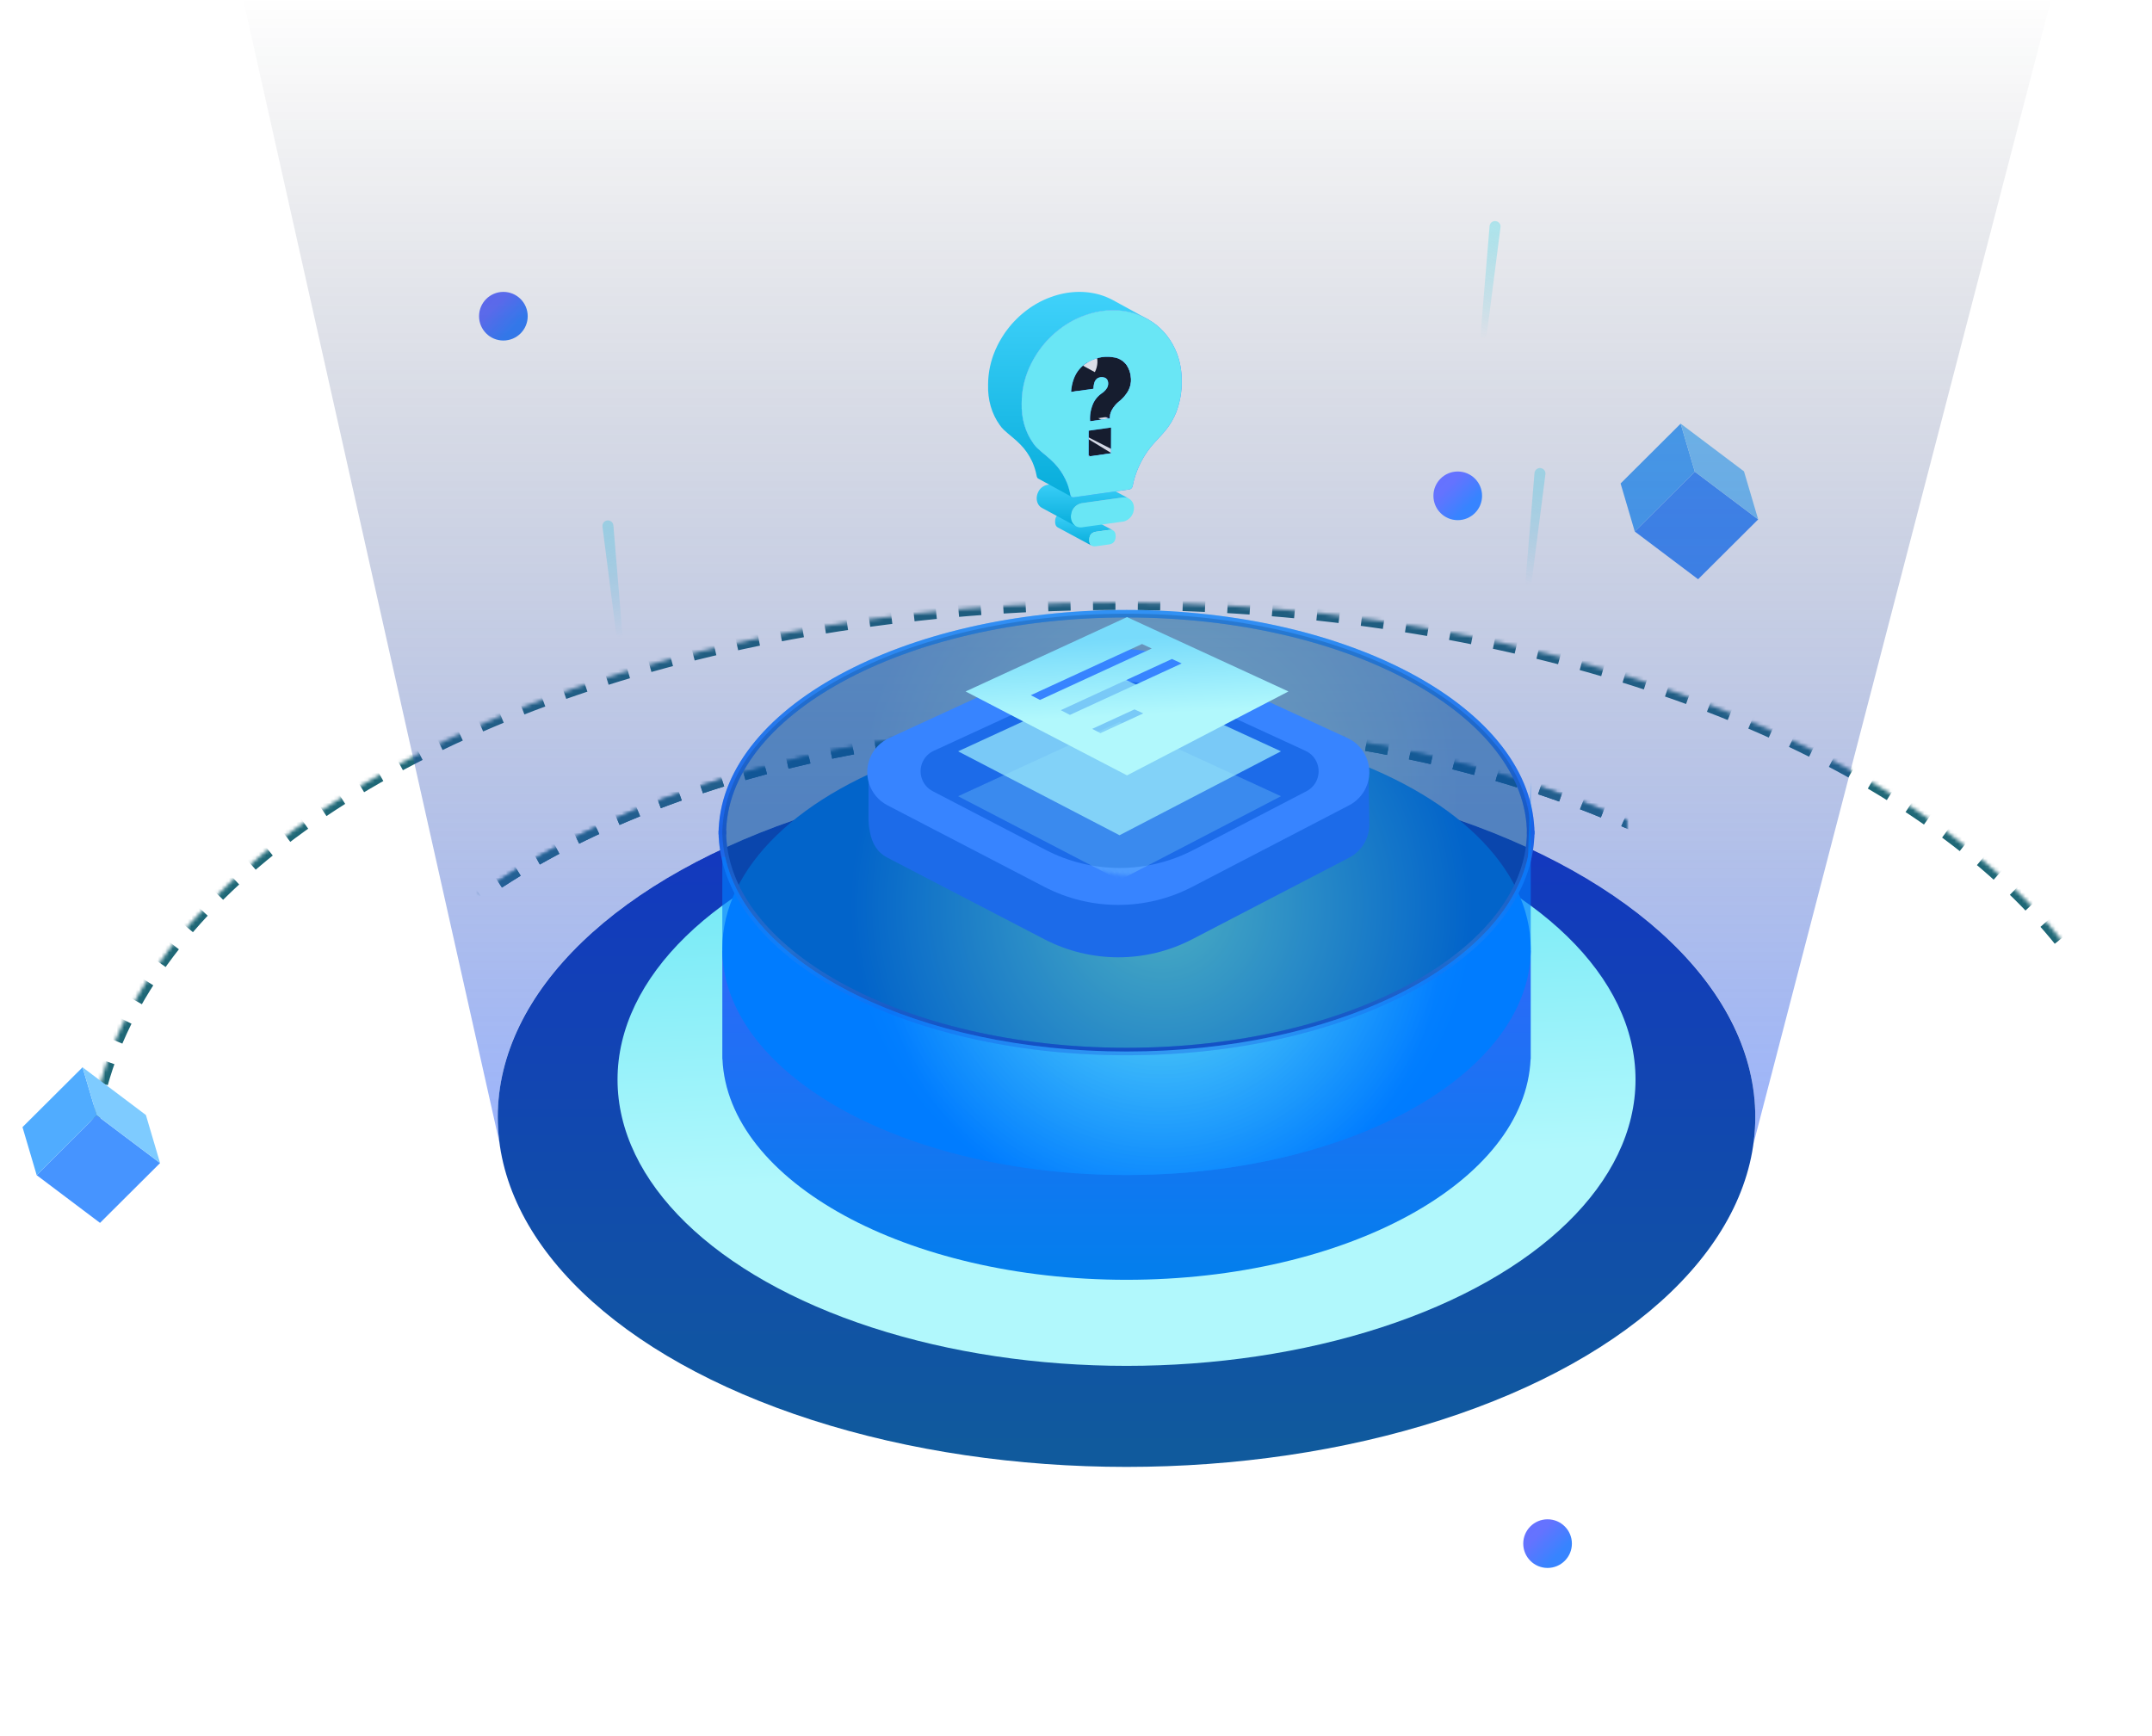 <?xml version="1.0" encoding="UTF-8"?>
<svg width="575px" height="464px" viewBox="0 0 575 464" version="1.1" xmlns="http://www.w3.org/2000/svg" xmlns:xlink="http://www.w3.org/1999/xlink">
    <title>小微型</title>
    <defs>
        <ellipse id="path-1" cx="298.329" cy="312.5" rx="217" ry="119.5"></ellipse>
        <mask id="mask-2" maskContentUnits="userSpaceOnUse" maskUnits="objectBoundingBox" x="0" y="0" width="434" height="239" fill="white">
            <use xlink:href="#path-1"></use>
        </mask>
        <ellipse id="path-3" cx="298.329" cy="312.5" rx="217" ry="119.5"></ellipse>
        <mask id="mask-4" maskContentUnits="userSpaceOnUse" maskUnits="objectBoundingBox" x="0" y="0" width="434" height="239" fill="white">
            <use xlink:href="#path-3"></use>
        </mask>
        <ellipse id="path-5" cx="298.329" cy="312.5" rx="275.329" ry="151.5"></ellipse>
        <mask id="mask-6" maskContentUnits="userSpaceOnUse" maskUnits="objectBoundingBox" x="0" y="0" width="550.658" height="303" fill="white">
            <use xlink:href="#path-5"></use>
        </mask>
        <linearGradient x1="0%" y1="0%" x2="100%" y2="100%" id="linearGradient-7">
            <stop stop-color="#6871FF" offset="0%"></stop>
            <stop stop-color="#6473FF" offset="31.225%"></stop>
            <stop stop-color="#3784FF" offset="71.82%"></stop>
            <stop stop-color="#3784FF" offset="100%"></stop>
        </linearGradient>
        <linearGradient x1="50%" y1="0%" x2="50%" y2="100%" id="linearGradient-8">
            <stop stop-color="#A2F4FB" offset="0%"></stop>
            <stop stop-color="#69E6F5" stop-opacity="0" offset="100%"></stop>
        </linearGradient>
        <linearGradient x1="50%" y1="0%" x2="50%" y2="100%" id="linearGradient-9">
            <stop stop-color="#0F1424" stop-opacity="0" offset="0%"></stop>
            <stop stop-color="#3366FA" offset="100%"></stop>
        </linearGradient>
        <linearGradient x1="50%" y1="0%" x2="50%" y2="97.451%" id="linearGradient-10">
            <stop stop-color="#1334C3" offset="0%"></stop>
            <stop stop-color="#105A9D" offset="100%"></stop>
        </linearGradient>
        <linearGradient x1="44.943%" y1="2.677%" x2="50%" y2="65.82%" id="linearGradient-11">
            <stop stop-color="#69E6F5" offset="0%"></stop>
            <stop stop-color="#B1F8FC" offset="100%"></stop>
        </linearGradient>
        <linearGradient x1="50%" y1="0%" x2="50%" y2="97.451%" id="linearGradient-12">
            <stop stop-color="#3D61FD" offset="0%"></stop>
            <stop stop-color="#047EED" offset="100%"></stop>
        </linearGradient>
        <radialGradient cx="54.297%" cy="40.451%" fx="54.297%" fy="40.451%" r="69.788%" gradientTransform="translate(0.543,0.405),scale(0.528,1),rotate(121.429),translate(-0.543,-0.405)" id="radialGradient-13">
            <stop stop-color="#69E6F5" offset="0%"></stop>
            <stop stop-color="#007CFF" offset="100%"></stop>
        </radialGradient>
        <radialGradient cx="54.297%" cy="40.451%" fx="54.297%" fy="40.451%" r="68.714%" gradientTransform="translate(0.543,0.405),scale(0.56,1),rotate(119.931),translate(-0.543,-0.405)" id="radialGradient-14">
            <stop stop-color="#69E6F5" offset="0%"></stop>
            <stop stop-color="#007CFF" offset="100%"></stop>
        </radialGradient>
        <linearGradient x1="50%" y1="0%" x2="50%" y2="100%" id="linearGradient-15">
            <stop stop-color="#3190F3" offset="0%"></stop>
            <stop stop-color="#1658E3" offset="100%"></stop>
        </linearGradient>
        <linearGradient x1="50%" y1="0%" x2="50%" y2="100%" id="linearGradient-16">
            <stop stop-color="#1658E3" offset="0%"></stop>
            <stop stop-color="#3190F3" offset="53.876%"></stop>
            <stop stop-color="#1658E3" offset="100%"></stop>
        </linearGradient>
        <linearGradient x1="50%" y1="0%" x2="50%" y2="100%" id="linearGradient-17">
            <stop stop-color="#3190F3" offset="0%"></stop>
            <stop stop-color="#1658E3" offset="100%"></stop>
        </linearGradient>
        <radialGradient cx="54.297%" cy="40.451%" fx="54.297%" fy="40.451%" r="71.465%" gradientTransform="translate(0.543,0.405),scale(0.486,1),rotate(123.564),translate(-0.543,-0.405)" id="radialGradient-18">
            <stop stop-color="#69E6F5" offset="0%"></stop>
            <stop stop-color="#007CFF" offset="100%"></stop>
        </radialGradient>
        <linearGradient x1="50%" y1="1.77%" x2="50%" y2="100%" id="linearGradient-19">
            <stop stop-color="#3FD1FA" offset="0%"></stop>
            <stop stop-color="#07ADDB" offset="100%"></stop>
        </linearGradient>
        <linearGradient x1="50%" y1="1.77%" x2="50%" y2="100%" id="linearGradient-20">
            <stop stop-color="#3FD1FA" offset="0%"></stop>
            <stop stop-color="#07ADDB" offset="100%"></stop>
        </linearGradient>
        <linearGradient x1="50%" y1="1.77%" x2="50%" y2="100%" id="linearGradient-21">
            <stop stop-color="#3FD1FA" offset="0%"></stop>
            <stop stop-color="#07ADDB" offset="100%"></stop>
        </linearGradient>
        <filter id="filter-22">
            <feColorMatrix in="SourceGraphic" type="matrix" values="0 0 0 0 0.714 0 0 0 0 0.969 0 0 0 0 1 0 0 0 1 0"></feColorMatrix>
        </filter>
        <linearGradient x1="50%" y1="1.77%" x2="50%" y2="100%" id="linearGradient-23">
            <stop stop-color="#3FD1FA" offset="0%"></stop>
            <stop stop-color="#07ADDB" offset="100%"></stop>
        </linearGradient>
        <linearGradient x1="26.835%" y1="27.32%" x2="73.214%" y2="73.926%" id="linearGradient-24">
            <stop stop-color="#2675F3" offset="0%"></stop>
            <stop stop-color="#124AA3" offset="100%"></stop>
        </linearGradient>
        <path d="M59.866,34.513 L92.665,22.398 C95.774,21.25 99.224,22.839 100.373,25.947 C100.834,27.197 100.867,28.564 100.466,29.833 L90.223,62.263 C86.016,75.583 75.583,86.016 62.263,90.223 L29.833,100.466 C26.674,101.464 23.303,99.711 22.305,96.551 C21.904,95.281 21.937,93.914 22.398,92.665 L34.513,59.866 C38.853,48.116 48.116,38.853 59.866,34.513 Z" id="path-25"></path>
        <linearGradient x1="44.943%" y1="14.056%" x2="50%" y2="62.016%" id="linearGradient-27">
            <stop stop-color="#78DBFB" offset="0%"></stop>
            <stop stop-color="#B1F8FC" offset="100%"></stop>
        </linearGradient>
    </defs>
    <g id="new" stroke="none" stroke-width="1" fill="none" fill-rule="evenodd">
        <g id="小微企业" transform="translate(-1035, -78)">
            <g id="小微型" transform="translate(1035.671, 78)">
                <g id="编组-13备份">
                    <use id="椭圆形备份-86" stroke="#1E6776" mask="url(#mask-2)" stroke-width="4" stroke-dasharray="6" xlink:href="#path-1"></use>
                    <use id="椭圆形备份-87" stroke="#1E6776" mask="url(#mask-4)" stroke-width="4" stroke-dasharray="6" xlink:href="#path-3"></use>
                    <use id="椭圆形备份-88" stroke="#1E6776" mask="url(#mask-6)" stroke-width="4" stroke-dasharray="6" xlink:href="#path-5"></use>
                    <circle id="椭圆形备份" fill="url(#linearGradient-7)" cx="133.829" cy="84.5" r="6.5"></circle>
                    <circle id="椭圆形备份-8" fill="url(#linearGradient-7)" cx="412.829" cy="412.5" r="6.5"></circle>
                    <path d="M397.279,58.991 C398.089,58.991 398.746,59.648 398.746,60.459 C398.746,60.469 398.746,60.48 398.746,60.491 L398.096,90.062 C398.089,90.359 397.843,90.595 397.545,90.588 C397.451,90.586 397.36,90.56 397.279,90.511 C396.783,90.212 396.475,89.681 396.462,89.102 L395.813,60.491 C395.795,59.681 396.436,59.01 397.246,58.992 C397.257,58.991 397.268,58.991 397.279,58.991 Z" id="矩形备份-12" fill="url(#linearGradient-8)" opacity="0.702" transform="translate(397.279, 74.991) scale(-1, 1) rotate(-6) translate(-397.279, -74.991) "></path>
                    <path d="M163.279,138.991 C164.089,138.991 164.746,139.648 164.746,140.459 C164.746,140.469 164.746,140.48 164.746,140.491 L164.096,170.062 C164.089,170.359 163.843,170.595 163.545,170.588 C163.451,170.586 163.36,170.56 163.279,170.511 C162.783,170.212 162.475,169.681 162.462,169.102 L161.813,140.491 C161.795,139.681 162.436,139.01 163.246,138.992 C163.257,138.991 163.268,138.991 163.279,138.991 Z" id="矩形备份-14" fill="url(#linearGradient-8)" opacity="0.702" transform="translate(163.279, 154.991) rotate(-6) translate(-163.279, -154.991) "></path>
                    <path d="M409.279,124.991 C410.089,124.991 410.746,125.648 410.746,126.459 C410.746,126.469 410.746,126.48 410.746,126.491 L410.096,156.062 C410.089,156.359 409.843,156.595 409.545,156.588 C409.451,156.586 409.36,156.56 409.279,156.511 C408.783,156.212 408.475,155.681 408.462,155.102 L407.813,126.491 C407.795,125.681 408.436,125.01 409.246,124.992 C409.257,124.991 409.268,124.991 409.279,124.991 Z" id="矩形备份-15" fill="url(#linearGradient-8)" opacity="0.702" transform="translate(409.279, 140.991) scale(-1, 1) rotate(-6) translate(-409.279, -140.991) "></path>
                    <g id="编组备份" transform="translate(450.72, 134) rotate(45) translate(-450.72, -134) translate(434.329, 118)">
                        <polygon id="Fill-1" fill="#4694FF" points="11.799 9.345 11.757 32 32.74 29.051 32.783 6.396"></polygon>
                        <polygon id="Fill-2" fill="#50ACFF" points="0 25.604 11.757 32 11.799 9.345 0.043 2.949"></polygon>
                        <polygon id="Fill-3" fill="#7ECBFF" points="21.026 0 0.042 2.949 11.798 9.345 32.783 6.396"></polygon>
                    </g>
                    <g id="编组备份-2" transform="translate(23.797, 306.077) rotate(45) translate(-23.797, -306.077) translate(7.297, 290.077)">
                        <polygon id="Fill-1" fill="#4694FF" points="11.799 9.345 11.757 32 32.74 29.051 32.783 6.396"></polygon>
                        <polygon id="Fill-2" fill="#50ACFF" points="0 25.604 11.757 32 11.799 9.345 0.043 2.949"></polygon>
                        <polygon id="Fill-3" fill="#7ECBFF" points="21.026 0 0.042 2.949 11.798 9.345 32.783 6.396"></polygon>
                    </g>
                    <path d="M547.329,0 L467.847,305.635 C468.166,303.28 468.329,300.901 468.329,298.5 C468.329,246.861 393.113,205 300.329,205 C207.545,205 132.329,246.861 132.329,298.5 C132.329,300.798 132.478,303.076 132.77,305.332 L64.329,0 L547.329,0 Z" id="形状结合" fill="url(#linearGradient-9)" opacity="0.489"></path>
                    <ellipse id="椭圆形备份-89" fill="url(#linearGradient-10)" cx="300.329" cy="298.5" rx="168" ry="93.5"></ellipse>
                    <ellipse id="椭圆形备份-119" fill="url(#linearGradient-11)" cx="300.329" cy="288.5" rx="136" ry="76.5"></ellipse>
                    <path d="M300.329,221 C342.298,221 378.677,234.411 396.553,254 L408.329,254 L408.329,283 L408.296,283.001 C406.874,315.721 359.08,342 300.329,342 C241.578,342 193.783,315.721 192.361,283.001 L192.329,283 L192.329,254 L204.105,254 C221.981,234.411 258.359,221 300.329,221 Z" id="形状结合备份-8" fill="url(#linearGradient-12)"></path>
                    <path d="M300.329,164 C359.364,164 407.337,189.877 408.314,222 L408.329,222 C408.329,222.167 408.327,222.334 408.325,222.501 L408.329,223 L408.314,223.001 C407.533,248.643 376.807,270.305 334.412,278.002 L266.245,278.002 C223.851,270.305 193.125,248.643 192.344,223.001 L192.329,223 C192.329,222.833 192.33,222.666 192.333,222.5 L192.329,222 L192.344,222 C193.321,189.877 241.293,164 300.329,164 Z" id="形状结合备份-9" fill="url(#radialGradient-13)" opacity="0.365"></path>
                    <ellipse id="蒙版备份-7" fill="url(#radialGradient-14)" cx="300.329" cy="253.5" rx="108" ry="60.5"></ellipse>
                    <path d="M408.329,223 C408.329,190.415 359.976,164 300.329,164 C240.682,164 192.329,190.415 192.329,223" id="路径备份-5" stroke="url(#linearGradient-15)" stroke-width="2"></path>
                    <circle id="椭圆形备份-120" fill="url(#linearGradient-7)" cx="388.829" cy="132.5" r="6.5"></circle>
                    <path d="M192.329,222 C192.329,254.585 240.682,281 300.329,281 C359.976,281 408.329,254.585 408.329,222" id="路径备份-6" stroke="url(#linearGradient-16)" stroke-width="2"></path>
                    <path d="M300.329,164 C359.364,164 407.337,189.877 408.314,222 L408.329,222 C408.329,222.167 408.327,222.334 408.325,222.501 L408.329,223 L408.314,223.001 C407.336,255.124 359.364,281 300.329,281 C241.294,281 193.322,255.124 192.344,223.001 L192.329,223 C192.329,222.833 192.33,222.666 192.333,222.5 L192.329,222 L192.344,222 C193.321,189.877 241.293,164 300.329,164 Z" id="形状结合备份-10" stroke="url(#linearGradient-17)" stroke-width="2" fill="#072B52" opacity="0.303"></path>
                    <path d="M408.329,209 L408.329,254 C407.845,287.183 359.677,314 300.329,314 C241.278,314 193.297,287.452 192.343,254.5 L192.336,254 L192.329,254 L192.329,229 L193.081,229 C199.418,258.285 245.018,281 300.329,281 C355.64,281 401.24,258.285 407.577,229 L408.329,209 Z" id="路径备份-7" fill="url(#radialGradient-18)" opacity="0.643"></path>
                    <g id="编组备份-8" transform="translate(263.329, 78)">
                        <g id="编组" transform="translate(13, 50)">
                            <path d="M19.789,13.596 C19.886,13.601 19.978,13.613 20.064,13.632 C20.093,13.638 20.123,13.641 20.15,13.649 C20.195,13.662 20.237,13.679 20.28,13.696 C20.325,13.714 20.373,13.729 20.414,13.751 L11.288,8.834 C11.274,8.827 11.259,8.819 11.244,8.812 C11.216,8.798 11.183,8.791 11.153,8.779 C11.111,8.763 11.069,8.745 11.024,8.732 C11.014,8.73 11.006,8.725 10.997,8.723 C10.979,8.718 10.956,8.719 10.938,8.715 C10.851,8.697 10.759,8.684 10.662,8.679 C10.627,8.677 10.592,8.675 10.556,8.675 C10.427,8.674 10.293,8.68 10.146,8.7 L6.739,9.175 C6.571,9.198 6.418,9.236 6.273,9.28 C6.23,9.294 6.19,9.311 6.148,9.326 C6.094,9.347 6.035,9.363 5.984,9.387 C5.937,9.409 5.895,9.437 5.851,9.462 C5.823,9.478 5.794,9.493 5.766,9.51 C5.75,9.521 5.73,9.529 5.714,9.54 C5.653,9.581 5.596,9.626 5.543,9.673 C5.515,9.698 5.491,9.725 5.465,9.752 C5.457,9.76 5.448,9.768 5.44,9.776 C5.43,9.787 5.419,9.796 5.409,9.807 C5.368,9.853 5.33,9.902 5.294,9.953 C5.256,10.006 5.221,10.062 5.188,10.121 L5.186,10.127 C5.145,10.202 5.109,10.282 5.078,10.367 C5.077,10.369 5.077,10.372 5.076,10.374 C5.03,10.5 4.997,10.637 4.971,10.781 C4.965,10.816 4.959,10.852 4.954,10.888 C4.933,11.038 4.919,11.194 4.918,11.364 C4.917,12.157 5.143,12.676 5.597,12.92 L14.723,17.837 C14.269,17.593 14.043,17.074 14.045,16.281 C14.045,16.111 14.059,15.954 14.081,15.804 C14.086,15.768 14.091,15.733 14.097,15.698 C14.123,15.554 14.156,15.416 14.202,15.291 C14.235,15.202 14.272,15.117 14.315,15.037 C14.385,14.909 14.469,14.796 14.566,14.693 C14.574,14.685 14.583,14.677 14.592,14.668 C14.681,14.577 14.782,14.497 14.893,14.426 C14.92,14.409 14.949,14.395 14.977,14.379 C15.069,14.327 15.169,14.283 15.274,14.243 C15.316,14.228 15.356,14.211 15.4,14.197 C15.544,14.152 15.697,14.115 15.866,14.091 L19.273,13.617 C19.419,13.597 19.553,13.591 19.682,13.591 C19.719,13.591 19.753,13.594 19.789,13.596" id="Fill-1" fill="url(#linearGradient-19)"></path>
                            <path d="M19.273,13.617 C20.484,13.449 21.096,14.003 21.093,15.313 C21.092,16.041 20.898,16.589 20.513,16.958 C20.501,16.97 20.488,16.98 20.475,16.991 C20.445,17.018 20.415,17.046 20.382,17.071 C20.099,17.291 19.731,17.432 19.279,17.495 L15.86,17.971 C14.647,18.14 14.042,17.576 14.045,16.28 C14.046,15.782 14.136,15.369 14.315,15.037 C14.605,14.508 15.122,14.195 15.866,14.091 L19.273,13.617 Z" id="Fill-3" fill="#69E6F5"></path>
                            <path d="M24.006,4.976 C25.587,5.381 26.396,7.142 25.808,8.915 C25.749,9.094 25.674,9.27 25.588,9.442 C25.407,9.8 25.173,10.131 24.894,10.418 C24.432,10.861 23.886,11.183 23.311,11.346 L11.899,12.936 C11.454,12.953 11.024,12.873 10.633,12.697 C9.169,11.972 8.689,10.017 9.561,8.329 C9.588,8.279 9.616,8.229 9.644,8.179 C9.655,8.162 9.664,8.145 9.674,8.129 C9.682,8.114 9.69,8.099 9.699,8.083 C9.805,7.883 9.951,7.695 10.11,7.523 C10.65,6.946 11.338,6.568 12.061,6.456 L22.538,4.998 C23.037,4.898 23.536,4.89 24.006,4.976" id="Fill-5" fill="#69E6F5"></path>
                            <path d="M24.368,5.101 C24.442,5.133 24.516,5.165 24.586,5.202 L15.46,0.286 C15.43,0.269 15.399,0.253 15.368,0.238 C15.327,0.219 15.284,0.203 15.241,0.185 C15.214,0.173 15.187,0.16 15.159,0.15 C15.069,0.115 14.978,0.085 14.882,0.061 C14.881,0.06 14.881,0.06 14.879,0.06 C14.409,-0.027 13.91,-0.019 13.412,0.081 L2.934,1.54 C2.804,1.56 2.675,1.592 2.547,1.629 C2.521,1.636 2.495,1.644 2.468,1.652 C2.346,1.692 2.224,1.738 2.105,1.793 C2.098,1.796 2.091,1.797 2.084,1.801 C2.073,1.805 2.064,1.813 2.054,1.818 C1.901,1.891 1.753,1.975 1.611,2.071 C1.605,2.075 1.599,2.078 1.594,2.081 C1.581,2.09 1.569,2.102 1.556,2.111 C1.455,2.182 1.357,2.259 1.262,2.341 C1.251,2.351 1.239,2.358 1.228,2.367 C1.223,2.372 1.218,2.378 1.213,2.383 C1.134,2.454 1.057,2.528 0.984,2.607 C0.968,2.624 0.952,2.642 0.936,2.659 C0.904,2.695 0.878,2.733 0.848,2.769 C0.812,2.812 0.776,2.854 0.744,2.899 C0.738,2.908 0.729,2.916 0.723,2.925 C0.672,2.997 0.625,3.07 0.585,3.146 C0.581,3.153 0.577,3.16 0.573,3.167 C0.564,3.182 0.556,3.197 0.547,3.212 C0.538,3.229 0.528,3.246 0.518,3.263 C0.49,3.313 0.462,3.363 0.435,3.412 C0.366,3.545 0.31,3.679 0.257,3.814 C0.251,3.83 0.242,3.846 0.236,3.862 C0.223,3.896 0.214,3.93 0.203,3.964 C0.188,4.008 0.173,4.051 0.161,4.094 C0.143,4.154 0.127,4.214 0.112,4.274 C0.102,4.317 0.09,4.358 0.082,4.4 C0.068,4.464 0.058,4.526 0.048,4.589 C0.042,4.628 0.034,4.667 0.029,4.706 C0.02,4.776 0.015,4.847 0.011,4.917 C0.008,4.948 0.004,4.978 0.003,5.009 C-0.001,5.11 -0.001,5.209 0.003,5.308 C0.004,5.321 0.006,5.333 0.006,5.345 C0.011,5.432 0.018,5.517 0.029,5.602 C0.033,5.635 0.04,5.668 0.046,5.701 C0.056,5.763 0.066,5.826 0.079,5.887 C0.088,5.924 0.099,5.961 0.108,5.998 C0.123,6.053 0.137,6.109 0.155,6.163 C0.167,6.201 0.181,6.238 0.194,6.275 C0.213,6.327 0.232,6.378 0.253,6.428 C0.269,6.465 0.286,6.501 0.304,6.538 C0.326,6.586 0.35,6.633 0.376,6.68 C0.395,6.715 0.415,6.75 0.436,6.784 C0.463,6.83 0.492,6.874 0.522,6.918 C0.545,6.951 0.567,6.983 0.591,7.015 C0.623,7.058 0.657,7.099 0.692,7.14 C0.717,7.169 0.742,7.199 0.768,7.227 C0.806,7.268 0.846,7.307 0.887,7.345 C0.914,7.37 0.939,7.396 0.967,7.42 C1.013,7.461 1.063,7.498 1.113,7.535 C1.138,7.554 1.162,7.574 1.187,7.591 C1.264,7.645 1.344,7.694 1.428,7.74 L10.554,12.656 C10.471,12.611 10.39,12.561 10.313,12.508 C10.288,12.49 10.264,12.47 10.239,12.452 C10.19,12.414 10.14,12.377 10.093,12.336 C10.065,12.313 10.04,12.287 10.013,12.262 C9.973,12.223 9.932,12.185 9.894,12.144 C9.868,12.115 9.844,12.086 9.819,12.057 C9.784,12.016 9.749,11.974 9.717,11.931 C9.693,11.9 9.671,11.867 9.649,11.834 C9.619,11.791 9.589,11.746 9.562,11.701 C9.541,11.667 9.521,11.632 9.503,11.597 C9.477,11.55 9.453,11.503 9.43,11.454 C9.412,11.418 9.395,11.382 9.38,11.345 C9.358,11.294 9.339,11.243 9.32,11.191 C9.307,11.154 9.293,11.118 9.281,11.08 C9.264,11.025 9.249,10.97 9.234,10.914 C9.225,10.877 9.214,10.841 9.206,10.804 C9.192,10.742 9.182,10.679 9.172,10.617 C9.167,10.584 9.16,10.551 9.155,10.518 C9.144,10.434 9.137,10.348 9.133,10.262 C9.132,10.25 9.13,10.237 9.129,10.225 C9.125,10.126 9.125,10.026 9.129,9.926 C9.131,9.895 9.135,9.864 9.137,9.834 C9.141,9.763 9.147,9.693 9.156,9.622 C9.161,9.583 9.168,9.545 9.174,9.505 C9.184,9.443 9.195,9.38 9.208,9.317 C9.217,9.275 9.228,9.233 9.238,9.191 C9.253,9.131 9.269,9.071 9.287,9.01 C9.3,8.967 9.314,8.924 9.329,8.881 C9.346,8.83 9.364,8.781 9.384,8.73 C9.436,8.596 9.493,8.461 9.561,8.329 C9.588,8.279 9.616,8.229 9.645,8.179 C9.655,8.162 9.664,8.146 9.674,8.129 C9.682,8.114 9.69,8.099 9.699,8.083 C9.748,7.991 9.807,7.902 9.871,7.815 C9.903,7.771 9.939,7.729 9.974,7.686 C10.019,7.631 10.062,7.575 10.11,7.523 C10.184,7.445 10.26,7.371 10.339,7.299 C10.355,7.285 10.372,7.272 10.388,7.258 C10.483,7.175 10.581,7.098 10.683,7.027 C10.701,7.014 10.719,7.001 10.737,6.988 C10.879,6.892 11.028,6.807 11.18,6.734 C11.197,6.726 11.214,6.717 11.231,6.709 C11.35,6.655 11.472,6.608 11.595,6.569 C11.621,6.56 11.647,6.553 11.674,6.545 C11.801,6.508 11.93,6.476 12.061,6.456 L22.538,4.998 C23.037,4.898 23.536,4.89 24.006,4.976 C24.102,5.001 24.195,5.032 24.285,5.066 C24.313,5.077 24.34,5.09 24.368,5.101" id="Fill-7" fill="url(#linearGradient-20)"></path>
                        </g>
                        <polygon id="Fill-9" fill="#161D2F" points="32.975 42 24 37.426 24.025 31 33 35.574"></polygon>
                        <polygon id="Fill-10" fill="#161D2F" points="27.399 44 19 38.882 24.601 38 33 43.118"></polygon>
                        <g id="编组" transform="translate(23, 27)">
                            <path d="M9.516,7 L0.015,2.114 C-0.036,1.585 0.045,1.041 0.243,0.53 L9.745,5.416 C9.546,5.928 9.466,6.471 9.516,7" id="Fill-11" fill="#1F3A74"></path>
                            <path d="M9.745,5.416 L0.243,0.53 C0.308,0.363 0.386,0.2 0.475,0.042 C0.483,0.028 0.491,0.014 0.499,0 L10,4.887 C9.992,4.9 9.985,4.914 9.977,4.928 C9.887,5.086 9.809,5.25 9.745,5.416" id="Fill-13" fill="#203C78"></path>
                        </g>
                        <polygon id="Fill-15" fill="#161D2F" points="27.811 34 19 28.793 24.189 28 33 33.208"></polygon>
                        <g id="编组">
                            <path d="M38.027,24.976 C38.071,24.8 38.108,24.623 38.135,24.446 C38.139,24.422 38.141,24.398 38.144,24.374 C38.167,24.217 38.182,24.06 38.192,23.903 C38.195,23.855 38.197,23.808 38.199,23.76 C38.206,23.581 38.207,23.402 38.197,23.224 C38.145,21.911 37.769,20.689 37.112,19.673 C36.651,18.993 36.056,18.451 35.367,18.074 L26.388,13.168 C27.077,13.545 27.672,14.087 28.132,14.767 C28.79,15.782 29.166,17.005 29.218,18.318 C29.228,18.496 29.227,18.675 29.22,18.854 C29.218,18.901 29.216,18.949 29.212,18.996 C29.203,19.153 29.188,19.31 29.165,19.467 C29.162,19.491 29.16,19.516 29.156,19.54 C29.129,19.717 29.091,19.894 29.048,20.07 C29.037,20.114 29.024,20.159 29.012,20.204 C28.972,20.35 28.927,20.494 28.877,20.637 C28.864,20.675 28.852,20.714 28.838,20.752 C28.809,20.828 28.777,20.904 28.745,20.979 C28.72,21.039 28.697,21.098 28.67,21.157 C28.636,21.234 28.597,21.31 28.559,21.385 C28.527,21.448 28.497,21.513 28.463,21.575 C28.44,21.619 28.416,21.663 28.392,21.706 C28.353,21.769 28.312,21.83 28.272,21.892 C28.171,22.05 28.063,22.204 27.954,22.356 C27.907,22.421 27.858,22.486 27.809,22.551 C27.732,22.654 27.652,22.755 27.571,22.856 C27.519,22.918 27.469,22.98 27.417,23.041 C27.326,23.146 27.233,23.249 27.138,23.351 C27.095,23.398 27.052,23.446 27.007,23.492 C26.866,23.638 26.722,23.78 26.573,23.916 C26.384,24.09 26.19,24.259 25.989,24.417 C25.883,24.503 25.778,24.592 25.676,24.684 C25.662,24.697 25.65,24.712 25.636,24.724 C25.453,24.893 25.277,25.072 25.109,25.26 C25.097,25.273 25.084,25.284 25.072,25.297 C25.05,25.323 25.03,25.353 25.008,25.379 C24.862,25.55 24.722,25.728 24.59,25.913 C24.57,25.94 24.547,25.964 24.528,25.991 C24.504,26.025 24.48,26.06 24.457,26.094 C24.308,26.317 24.168,26.546 24.04,26.784 L24.043,26.785 C24.035,26.799 24.026,26.812 24.018,26.826 C23.673,27.473 23.52,28.202 23.583,28.906 L32.562,33.812 C32.5,33.109 32.652,32.379 32.997,31.732 C33.131,31.479 33.278,31.236 33.436,31.001 C33.478,30.938 33.525,30.88 33.569,30.819 C33.701,30.634 33.841,30.456 33.987,30.285 C34.021,30.246 34.054,30.205 34.088,30.166 C34.256,29.978 34.432,29.799 34.616,29.63 C34.731,29.525 34.847,29.421 34.968,29.323 C35.14,29.188 35.306,29.046 35.468,28.899 C35.497,28.873 35.525,28.848 35.553,28.822 C35.701,28.686 35.845,28.544 35.986,28.398 C36.031,28.352 36.074,28.304 36.118,28.257 C36.182,28.187 36.249,28.119 36.312,28.047 C36.341,28.015 36.367,27.98 36.396,27.947 C36.448,27.886 36.498,27.824 36.549,27.762 C36.631,27.662 36.711,27.56 36.789,27.457 C36.837,27.392 36.886,27.328 36.933,27.262 C36.959,27.225 36.988,27.19 37.014,27.153 C37.095,27.037 37.174,26.918 37.251,26.798 C37.291,26.736 37.332,26.675 37.371,26.613 C37.395,26.569 37.419,26.526 37.442,26.481 C37.45,26.467 37.458,26.452 37.466,26.438 C37.492,26.39 37.513,26.341 37.537,26.293 C37.575,26.216 37.615,26.141 37.649,26.063 C37.676,26.005 37.699,25.946 37.724,25.886 C37.756,25.811 37.789,25.735 37.817,25.658 C37.822,25.645 37.828,25.633 37.832,25.62 C37.841,25.595 37.847,25.569 37.856,25.544 C37.906,25.401 37.951,25.256 37.991,25.11 C38.003,25.065 38.016,25.021 38.027,24.976" id="Fill-16" fill="#161D2F"></path>
                            <path d="M29.8,22.854 C29.908,22.824 30.015,22.802 30.123,22.789 C30.141,22.787 30.159,22.786 30.177,22.784 C30.285,22.773 30.393,22.77 30.499,22.776 C30.504,22.776 30.51,22.775 30.515,22.776 C30.623,22.783 30.73,22.802 30.835,22.828 C30.87,22.836 30.907,22.843 30.942,22.853 C30.996,22.862 31.047,22.878 31.099,22.893 C31.151,22.908 31.202,22.928 31.251,22.95 C31.285,22.965 31.319,22.977 31.351,22.994 L25.344,19.712 C25.375,19.686 25.406,19.659 25.437,19.633 C25.582,19.512 25.73,19.396 25.882,19.286 C25.915,19.262 25.946,19.237 25.979,19.214 C26.175,19.075 26.376,18.946 26.582,18.827 L17.603,13.921 C17.41,14.032 17.221,14.152 17.037,14.28 C17.024,14.289 17.012,14.299 16.999,14.307 C16.967,14.33 16.936,14.355 16.904,14.379 C16.751,14.489 16.603,14.606 16.457,14.727 C16.412,14.766 16.366,14.804 16.321,14.843 C16.286,14.874 16.249,14.902 16.215,14.933 C16.086,15.05 15.961,15.172 15.839,15.297 C15.818,15.318 15.799,15.339 15.779,15.36 C15.696,15.448 15.612,15.535 15.531,15.627 C15.456,15.713 15.382,15.8 15.309,15.89 C15.187,16.041 15.07,16.196 14.958,16.356 C14.946,16.374 14.935,16.393 14.922,16.411 C14.895,16.451 14.87,16.492 14.843,16.532 C14.753,16.669 14.666,16.808 14.584,16.951 C14.555,16.999 14.527,17.048 14.5,17.097 C14.481,17.131 14.461,17.163 14.443,17.196 C14.388,17.298 14.341,17.402 14.291,17.506 C14.261,17.568 14.228,17.628 14.2,17.69 C14.111,17.886 14.028,18.084 13.955,18.286 C13.954,18.288 13.952,18.291 13.952,18.294 C13.533,19.441 13.281,20.632 13.213,21.818 L13.226,21.825 L13.206,21.828 L22.185,26.734 L28.146,25.893 C28.151,25.364 28.231,24.836 28.383,24.325 C28.404,24.247 28.432,24.171 28.461,24.095 C28.485,24.033 28.513,23.972 28.543,23.912 C28.558,23.88 28.572,23.846 28.59,23.815 C28.609,23.779 28.632,23.746 28.653,23.712 C28.681,23.667 28.708,23.621 28.739,23.578 C28.759,23.55 28.782,23.523 28.804,23.496 C28.846,23.442 28.889,23.388 28.936,23.338 C29.022,23.249 29.116,23.168 29.217,23.097 C29.281,23.06 29.347,23.027 29.412,22.996 C29.52,22.946 29.628,22.906 29.737,22.873 C29.758,22.867 29.779,22.86 29.8,22.854" id="Fill-18" fill="#161D2F"></path>
                            <path d="M24.509,0.001 C24.651,0.002 24.794,0.003 24.936,0.006 C25.06,0.01 25.184,0.015 25.309,0.02 C25.45,0.027 25.591,0.034 25.732,0.043 C25.856,0.051 25.98,0.061 26.105,0.071 C26.244,0.083 26.384,0.096 26.524,0.11 C26.648,0.124 26.771,0.138 26.894,0.154 C27.033,0.171 27.172,0.189 27.31,0.209 C27.434,0.228 27.556,0.247 27.679,0.267 C27.816,0.29 27.954,0.314 28.09,0.34 C28.213,0.363 28.335,0.387 28.456,0.412 C28.593,0.44 28.729,0.471 28.865,0.502 C28.985,0.529 29.106,0.558 29.226,0.588 L29.226,0.588 L29.395,0.628 C29.546,0.668 29.696,0.709 29.847,0.752 C30.134,0.836 30.418,0.93 30.7,1.028 C30.789,1.059 30.877,1.092 30.965,1.125 C31.16,1.196 31.355,1.27 31.548,1.349 C31.646,1.388 31.743,1.429 31.841,1.47 C32.029,1.551 32.217,1.635 32.403,1.722 C32.491,1.763 32.58,1.803 32.667,1.845 C32.705,1.864 32.743,1.88 32.781,1.899 C33.008,2.011 33.232,2.128 33.455,2.249 L33.455,2.249 L42.434,7.155 C42.175,7.014 41.912,6.881 41.646,6.752 C41.559,6.709 41.47,6.669 41.382,6.628 C41.196,6.541 41.008,6.457 40.819,6.377 L40.819,6.377 L40.527,6.255 C40.334,6.176 40.14,6.102 39.944,6.031 C39.856,5.999 39.768,5.965 39.68,5.934 C39.397,5.836 39.113,5.743 38.826,5.658 C38.62,5.599 38.413,5.546 38.206,5.495 C38.085,5.464 37.964,5.436 37.842,5.407 C37.707,5.377 37.572,5.347 37.436,5.318 C37.314,5.293 37.192,5.269 37.069,5.246 C36.932,5.22 36.796,5.196 36.659,5.174 C36.536,5.153 36.412,5.134 36.289,5.115 C36.151,5.095 36.013,5.077 35.875,5.06 C35.751,5.044 35.626,5.03 35.502,5.017 C35.363,5.002 35.224,4.989 35.085,4.978 C34.96,4.967 34.835,4.957 34.71,4.949 C34.57,4.94 34.43,4.933 34.289,4.927 C34.165,4.921 34.039,4.916 33.914,4.912 C33.773,4.909 33.631,4.908 33.49,4.907 C33.364,4.907 33.239,4.906 33.113,4.907 C32.971,4.909 32.828,4.914 32.686,4.919 C32.56,4.923 32.435,4.927 32.309,4.933 C32.166,4.941 32.022,4.951 31.878,4.962 C31.754,4.971 31.629,4.979 31.504,4.99 C31.359,5.003 31.213,5.02 31.068,5.036 C30.944,5.05 30.82,5.063 30.696,5.079 C30.549,5.098 30.401,5.12 30.254,5.142 C30.132,5.161 30.01,5.178 29.888,5.198 C29.738,5.223 29.588,5.252 29.438,5.28 C29.318,5.303 29.198,5.324 29.078,5.349 C28.925,5.38 28.772,5.415 28.619,5.45 C28.502,5.477 28.386,5.501 28.27,5.529 C28.108,5.569 27.946,5.613 27.784,5.656 C27.677,5.685 27.57,5.711 27.463,5.741 C27.283,5.792 27.103,5.848 26.924,5.904 C26.835,5.931 26.746,5.956 26.658,5.984 C26.389,6.071 26.122,6.162 25.855,6.258 C25.494,6.385 25.136,6.522 24.781,6.668 C24.662,6.716 24.546,6.77 24.428,6.821 C24.192,6.923 23.955,7.024 23.721,7.134 C23.509,7.233 23.3,7.338 23.09,7.444 L22.935,7.521 L22.935,7.521 L22.779,7.599 C22.467,7.763 22.156,7.933 21.85,8.111 C21.844,8.114 21.84,8.117 21.835,8.12 C21.529,8.298 21.226,8.484 20.925,8.675 C20.826,8.739 20.728,8.807 20.63,8.872 C20.431,9.003 20.232,9.135 20.036,9.273 C19.819,9.425 19.605,9.584 19.391,9.744 C19.285,9.824 19.177,9.9 19.072,9.981 C18.755,10.225 18.442,10.477 18.135,10.738 C17.801,11.017 17.478,11.312 17.158,11.61 C16.995,11.761 16.836,11.915 16.678,12.07 C16.467,12.276 16.26,12.486 16.056,12.7 C15.903,12.861 15.751,13.024 15.601,13.189 C15.38,13.435 15.162,13.684 14.949,13.939 L14.949,13.939 L14.655,14.29 C14.345,14.674 14.042,15.064 13.753,15.465 C13.598,15.681 13.453,15.904 13.304,16.125 C13.135,16.375 12.968,16.626 12.808,16.883 C12.696,17.06 12.59,17.239 12.483,17.418 C12.332,17.672 12.184,17.928 12.042,18.187 C11.914,18.418 11.788,18.65 11.668,18.885 C11.61,18.998 11.551,19.11 11.495,19.223 C11.306,19.606 11.122,19.992 10.951,20.384 C10.774,20.791 10.611,21.202 10.458,21.617 C10.346,21.919 10.241,22.223 10.141,22.528 L10.141,22.528 L10.094,22.664 C9.981,23.021 9.877,23.38 9.78,23.741 C9.751,23.851 9.726,23.962 9.698,24.072 C9.634,24.324 9.572,24.577 9.517,24.83 C9.488,24.966 9.462,25.103 9.435,25.239 C9.389,25.47 9.345,25.701 9.307,25.932 C9.283,26.075 9.26,26.217 9.239,26.36 C9.205,26.59 9.175,26.821 9.148,27.051 C9.132,27.19 9.115,27.329 9.101,27.468 C9.077,27.717 9.058,27.965 9.042,28.213 C9.035,28.332 9.024,28.451 9.018,28.57 C9,28.935 8.99,29.301 8.99,29.666 C8.857,33.721 9.96,37.535 12.125,40.513 C12.427,40.956 12.77,41.363 13.148,41.726 C14.597,43.099 16.232,44.239 17.618,45.689 C18.864,46.949 19.903,48.441 20.698,50.104 C21.251,51.281 21.662,52.546 21.924,53.871 C21.946,54.117 22.018,54.35 22.128,54.553 C22.199,54.659 22.291,54.744 22.397,54.801 L22.397,54.801 L13.418,49.895 C13.312,49.837 13.22,49.753 13.149,49.647 C13.039,49.444 12.967,49.211 12.945,48.965 L12.945,48.965 C12.715,47.806 12.372,46.692 11.919,45.643 L11.719,45.198 C10.924,43.535 9.885,42.043 8.638,40.783 C7.253,39.333 5.617,38.193 4.169,36.82 C3.791,36.456 3.448,36.05 3.146,35.607 C0.981,32.629 -0.122,28.814 0.011,24.76 C0.011,24.395 0.021,24.029 0.039,23.664 C0.045,23.544 0.055,23.426 0.063,23.307 C0.079,23.059 0.097,22.81 0.122,22.562 C0.136,22.423 0.153,22.284 0.169,22.145 C0.196,21.914 0.226,21.684 0.26,21.453 C0.281,21.311 0.303,21.168 0.327,21.026 C0.366,20.795 0.409,20.564 0.455,20.333 C0.482,20.196 0.509,20.06 0.538,19.924 C0.593,19.67 0.655,19.418 0.719,19.166 C0.747,19.056 0.771,18.945 0.801,18.835 C0.897,18.474 1.002,18.115 1.115,17.758 C1.13,17.712 1.147,17.667 1.162,17.621 C1.252,17.345 1.344,17.071 1.444,16.798 C1.455,16.768 1.468,16.74 1.479,16.711 C1.632,16.296 1.795,15.885 1.972,15.478 C2.143,15.086 2.326,14.7 2.516,14.317 C2.572,14.204 2.631,14.091 2.689,13.978 C2.761,13.837 2.83,13.695 2.905,13.556 L2.905,13.556 L3.062,13.282 C3.205,13.022 3.353,12.766 3.504,12.512 C3.611,12.332 3.717,12.153 3.828,11.977 C3.989,11.721 4.156,11.469 4.325,11.219 C4.404,11.101 4.477,10.979 4.558,10.863 C4.629,10.761 4.701,10.659 4.774,10.558 C5.063,10.157 5.366,9.768 5.676,9.384 C5.772,9.265 5.871,9.15 5.97,9.033 C6.105,8.872 6.236,8.707 6.374,8.549 C6.454,8.458 6.541,8.373 6.623,8.283 C6.772,8.118 6.923,7.955 7.077,7.795 C7.281,7.58 7.489,7.37 7.7,7.163 C7.857,7.008 8.016,6.855 8.178,6.705 C8.263,6.625 8.345,6.54 8.432,6.461 C8.669,6.246 8.911,6.036 9.156,5.832 C9.463,5.571 9.776,5.319 10.093,5.075 C10.198,4.994 10.305,4.918 10.411,4.839 C10.625,4.679 10.839,4.519 11.057,4.367 C11.084,4.347 11.11,4.326 11.138,4.307 C11.307,4.19 11.479,4.079 11.65,3.966 C11.749,3.901 11.847,3.833 11.946,3.769 C12.248,3.576 12.553,3.389 12.861,3.211 C12.862,3.209 12.864,3.208 12.866,3.207 C13.174,3.028 13.486,2.858 13.799,2.693 C13.903,2.639 14.009,2.589 14.113,2.537 C14.293,2.446 14.472,2.353 14.652,2.267 C14.682,2.253 14.712,2.242 14.742,2.228 C14.976,2.118 15.213,2.016 15.45,1.914 C15.567,1.864 15.683,1.81 15.801,1.762 C16.157,1.616 16.515,1.479 16.876,1.352 C17.143,1.255 17.41,1.164 17.679,1.078 C17.767,1.05 17.856,1.025 17.944,0.998 C18.124,0.942 18.304,0.886 18.484,0.835 C18.59,0.805 18.696,0.779 18.802,0.751 C18.965,0.708 19.128,0.663 19.291,0.623 C19.406,0.595 19.52,0.571 19.634,0.545 C19.79,0.51 19.945,0.474 20.1,0.442 C20.218,0.418 20.337,0.397 20.456,0.374 C20.607,0.346 20.758,0.317 20.908,0.292 C21.031,0.272 21.152,0.254 21.274,0.236 C21.422,0.214 21.57,0.192 21.717,0.173 C21.84,0.157 21.963,0.144 22.086,0.131 C22.233,0.114 22.379,0.097 22.526,0.084 C22.649,0.073 22.773,0.065 22.897,0.056 C23.042,0.045 23.187,0.034 23.331,0.027 C23.456,0.021 23.581,0.017 23.705,0.013 C23.848,0.008 23.992,0.003 24.135,0.001 L24.135,0.001 Z" id="形状结合" fill="url(#linearGradient-21)"></path>
                            <g filter="url(#filter-22)">
                                <g transform="translate(0, 0)"></g>
                            </g>
                            <path d="M32.854,43.135 L32.879,36.243 L26.886,37.089 L26.865,43.98 L32.854,43.135 L32.854,43.135 Z M37.442,26.481 C37.996,25.466 38.261,24.325 38.197,23.224 C38.145,21.911 37.769,20.689 37.112,19.673 C36.391,18.609 35.339,17.882 34.115,17.6 C32.923,17.326 31.674,17.27 30.415,17.435 C29.099,17.661 27.798,18.132 26.573,18.829 C25.743,19.312 24.987,19.955 24.352,20.721 C24.33,20.748 24.307,20.773 24.286,20.799 C23.695,21.52 23.245,22.344 22.921,23.21 C22.498,24.349 22.258,25.554 22.185,26.735 L28.146,25.893 C28.151,25.364 28.231,24.836 28.383,24.325 C28.482,23.953 28.676,23.611 28.936,23.338 C29.022,23.249 29.116,23.168 29.217,23.097 C29.778,22.775 30.395,22.688 30.942,22.853 C31.39,22.927 31.754,23.225 31.95,23.653 C32.201,24.256 32.158,24.992 31.82,25.633 C31.694,25.841 31.552,26.037 31.398,26.221 C31.072,26.61 30.69,26.941 30.268,27.192 C29.914,27.441 29.585,27.729 29.287,28.048 C28.79,28.578 28.377,29.199 28.069,29.871 C27.421,31.391 27.152,32.995 27.275,34.559 L32.562,33.812 C32.5,33.109 32.653,32.379 32.998,31.732 C33.131,31.479 33.278,31.236 33.436,31.001 C33.87,30.36 34.385,29.793 34.968,29.323 C35.169,29.165 35.363,28.996 35.553,28.822 C36.198,28.232 36.77,27.551 37.251,26.798 C37.291,26.736 37.332,26.675 37.371,26.613 C37.395,26.569 37.419,26.525 37.442,26.481 L37.442,26.481 Z M51.748,23.716 C51.813,26.55 51.303,29.434 50.274,32.194 C49.93,33.045 49.524,33.867 49.062,34.654 C48.464,35.669 47.774,36.625 47.001,37.505 C46.66,37.901 46.316,38.292 45.969,38.678 C45.717,38.959 45.464,39.237 45.208,39.513 C45.013,39.723 44.816,39.931 44.617,40.137 C43.678,41.146 42.829,42.238 42.078,43.394 C40.41,45.961 39.229,48.849 38.642,51.848 C38.633,51.908 38.62,51.967 38.602,52.024 C38.474,52.418 38.142,52.728 37.76,52.784 L22.881,54.885 C22.573,54.928 22.293,54.801 22.128,54.553 C22.018,54.35 21.946,54.117 21.924,53.871 C21.662,52.547 21.251,51.281 20.698,50.104 C19.903,48.441 18.864,46.949 17.617,45.689 C16.232,44.239 14.597,43.099 13.148,41.727 C12.77,41.363 12.427,40.956 12.125,40.513 C9.96,37.536 8.856,33.72 8.99,29.666 C8.987,26.54 9.658,23.361 10.951,20.384 C11.712,18.642 12.655,16.991 13.753,15.465 C15.022,13.704 16.496,12.108 18.135,10.738 C20.48,8.75 23.105,7.224 25.855,6.258 C30.204,4.686 34.706,4.477 38.826,5.659 C40.648,6.192 42.371,7.012 43.953,8.081 C46.88,10.07 49.132,12.974 50.485,16.477 C51.309,18.686 51.739,21.088 51.748,23.564 L51.748,23.716 Z" id="Fill-24" fill="#3784FF"></path>
                            <path d="M32.854,43.135 L32.879,36.243 L26.886,37.089 L26.865,43.98 L32.854,43.135 L32.854,43.135 Z M37.442,26.481 C37.996,25.466 38.261,24.325 38.197,23.224 C38.145,21.911 37.769,20.689 37.112,19.673 C36.391,18.609 35.339,17.882 34.115,17.6 C32.923,17.326 31.674,17.27 30.415,17.435 C29.099,17.661 27.798,18.132 26.573,18.829 C25.743,19.312 24.987,19.955 24.352,20.721 C24.33,20.748 24.307,20.773 24.286,20.799 C23.695,21.52 23.245,22.344 22.921,23.21 C22.498,24.349 22.258,25.554 22.185,26.735 L28.146,25.893 C28.151,25.364 28.231,24.836 28.383,24.325 C28.482,23.953 28.676,23.611 28.936,23.338 C29.022,23.249 29.116,23.168 29.217,23.097 C29.778,22.775 30.395,22.688 30.942,22.853 C31.39,22.927 31.754,23.225 31.95,23.653 C32.201,24.256 32.158,24.992 31.82,25.633 C31.694,25.841 31.552,26.037 31.398,26.221 C31.072,26.61 30.69,26.941 30.268,27.192 C29.914,27.441 29.585,27.729 29.287,28.048 C28.79,28.578 28.377,29.199 28.069,29.871 C27.421,31.391 27.152,32.995 27.275,34.559 L32.562,33.812 C32.5,33.109 32.653,32.379 32.998,31.732 C33.131,31.479 33.278,31.236 33.436,31.001 C33.87,30.36 34.385,29.793 34.968,29.323 C35.169,29.165 35.363,28.996 35.553,28.822 C36.198,28.232 36.77,27.551 37.251,26.798 C37.291,26.736 37.332,26.675 37.371,26.613 C37.395,26.569 37.419,26.525 37.442,26.481 L37.442,26.481 Z M51.748,23.716 C51.813,26.55 51.303,29.434 50.274,32.194 C49.93,33.045 49.524,33.867 49.062,34.654 C48.464,35.669 47.774,36.625 47.001,37.505 C46.66,37.901 46.316,38.292 45.969,38.678 C45.717,38.959 45.464,39.237 45.208,39.513 C45.013,39.723 44.816,39.931 44.617,40.137 C43.678,41.146 42.829,42.238 42.078,43.394 C40.41,45.961 39.229,48.849 38.642,51.848 C38.633,51.908 38.62,51.967 38.602,52.024 C38.474,52.418 38.142,52.728 37.76,52.784 L22.881,54.885 C22.573,54.928 22.293,54.801 22.128,54.553 C22.018,54.35 21.946,54.117 21.924,53.871 C21.662,52.547 21.251,51.281 20.698,50.104 C19.903,48.441 18.864,46.949 17.617,45.689 C16.232,44.239 14.597,43.099 13.148,41.727 C12.77,41.363 12.427,40.956 12.125,40.513 C9.96,37.536 8.856,33.72 8.99,29.666 C8.987,26.54 9.658,23.361 10.951,20.384 C11.712,18.642 12.655,16.991 13.753,15.465 C15.022,13.704 16.496,12.108 18.135,10.738 C20.48,8.75 23.105,7.224 25.855,6.258 C30.204,4.686 34.706,4.477 38.826,5.659 C40.648,6.192 42.371,7.012 43.953,8.081 C46.88,10.07 49.132,12.974 50.485,16.477 C51.309,18.686 51.739,21.088 51.748,23.564 L51.748,23.716 Z" id="Fill-24" fill="#69E6F5"></path>
                        </g>
                    </g>
                </g>
                <g id="编组-23" transform="translate(218.329, 125.641)">
                    <path d="M97.729,74.639 L111.522,80.991 L146.637,80.991 C146.818,89.796 146.897,94.49 146.875,95.073 C146.825,96.346 146.529,97.631 145.963,98.861 C145.035,100.877 143.462,102.526 141.493,103.55 L99.573,125.346 C87.18,131.79 72.424,131.79 60.032,125.346 L18.111,103.55 C15.298,102.087 14.008,99.629 13.445,96.741 C13.276,95.873 13.132,94.954 13.094,94.03 C13.075,93.829 13.065,93.625 13.065,93.419 L13.065,80.991 L48.081,80.991 L61.875,74.639 C73.252,69.399 86.352,69.399 97.729,74.639 Z" id="路径" fill="#1C6BE9"></path>
                    <path d="M72.329,47.308 L117.082,30.778 C122.263,28.864 128.014,31.513 129.928,36.694 C130.697,38.775 130.751,41.054 130.083,43.17 L115.853,88.225 C111.646,101.544 101.212,111.977 87.893,116.184 L42.839,130.414 C37.572,132.078 31.955,129.157 30.291,123.89 C29.623,121.774 29.677,119.495 30.446,117.414 L46.977,72.661 C51.317,60.911 60.58,51.648 72.329,47.308 Z" id="矩形备份-4" fill="#3784FF" transform="translate(79.802, 80.134) rotate(45) translate(-79.802, -80.134) "></path>
                    <path d="M80.708,55.335 L107.665,45.377 C110.774,44.229 114.224,45.818 115.373,48.927 C115.834,50.176 115.867,51.543 115.466,52.813 L107.143,79.163 C102.936,92.482 92.503,102.916 79.183,107.122 L52.833,115.445 C49.674,116.443 46.303,114.69 45.305,111.53 C44.904,110.261 44.937,108.894 45.398,107.644 L55.355,80.687 C59.695,68.938 68.958,59.675 80.708,55.335 Z" id="矩形备份-4" fill="url(#linearGradient-24)" transform="translate(80.154, 80.134) rotate(45) translate(-80.154, -80.134) "></path>
                    <path d="M80.708,55.335 L107.665,45.377 C110.774,44.229 114.224,45.818 115.373,48.927 C115.834,50.176 115.867,51.543 115.466,52.813 L107.143,79.163 C102.936,92.482 92.503,102.916 79.183,107.122 L52.833,115.445 C49.674,116.443 46.303,114.69 45.305,111.53 C44.904,110.261 44.937,108.894 45.398,107.644 L55.355,80.687 C59.695,68.938 68.958,59.675 80.708,55.335 Z" id="矩形备份-4" fill="url(#linearGradient-24)" transform="translate(80.154, 80.134) rotate(-315) translate(-80.154, -80.134) "></path>
                    <g id="矩形备份-4" transform="translate(19, 18.979)">
                        <mask id="mask-26" fill="white">
                            <use xlink:href="#path-25"></use>
                        </mask>
                        <use id="蒙版" fill="#1C6BE9" transform="translate(61.154, 61.154) rotate(-315) translate(-61.154, -61.154) " xlink:href="#path-25"></use>
                        <polygon fill="#9DEEFC" opacity="0.487" mask="url(#mask-26)" transform="translate(61.134, 68.154) rotate(-315) translate(-61.134, -68.154) " points="47.088 54.108 91.634 37.654 76.992 84.013 30.634 98.654"></polygon>
                    </g>
                    <polygon id="矩形备份-4" fill="#9EEEFC" opacity="0.714" transform="translate(80.134, 75.134) rotate(-315) translate(-80.134, -75.134) " points="66.088 61.088 110.634 44.634 95.992 90.992 49.634 105.634"></polygon>
                    <g id="编组-3" transform="translate(38.634, 38.634)" fill="url(#linearGradient-27)">
                        <path d="M43.5,0.636 L86.634,20.5 L43.5,42.927 L0.366,20.5 L43.5,0.636 Z M45.5,25.29 L34.186,30.5 L36.387,31.644 L47.842,26.369 L45.5,25.29 Z M55.5,11.823 L25.802,25.5 L28.245,26.769 L58.1,13.02 L55.5,11.823 Z M47.5,7.823 L17.802,21.5 L20.245,22.769 L50.1,9.02 L47.5,7.823 Z" id="形状结合"></path>
                    </g>
                </g>
            </g>
        </g>
    </g>
</svg>